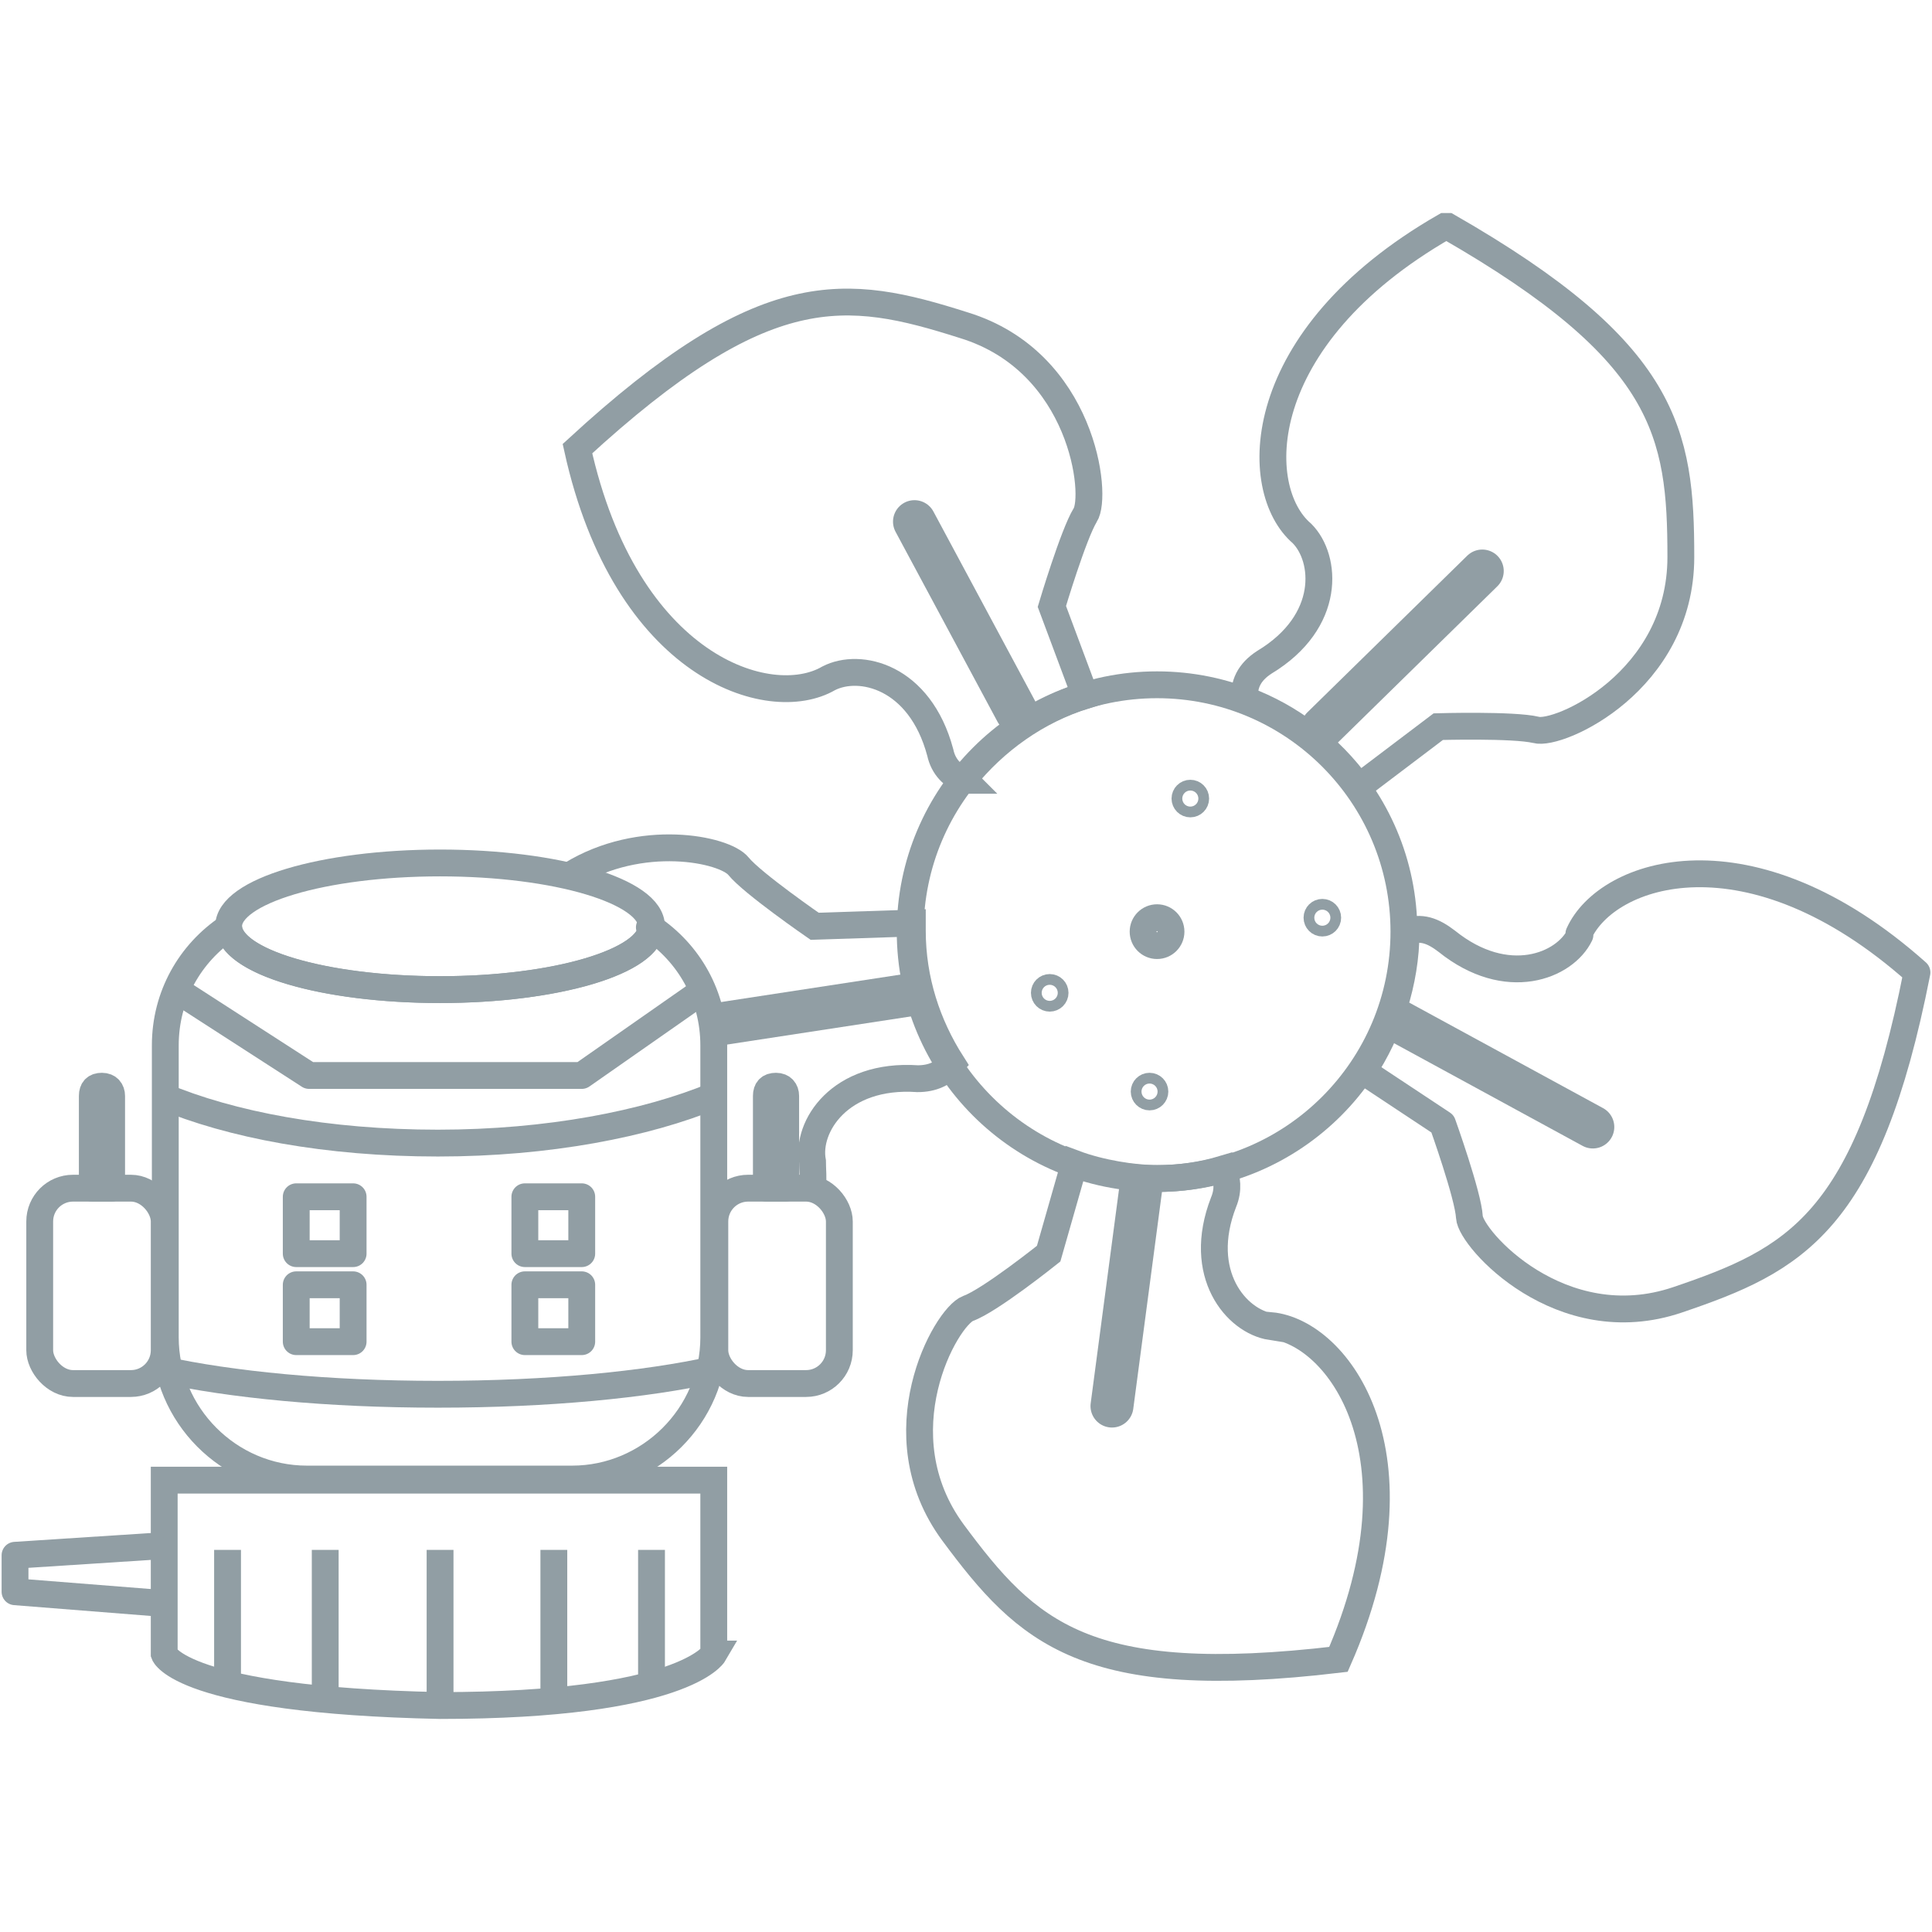 <?xml version="1.0" encoding="UTF-8"?>
<svg xmlns="http://www.w3.org/2000/svg" id="Warstwa_1" version="1.1" viewBox="0 0 180 180" width="180" height="180">
  
  <defs>
    <style>
      .st0, .st1, .st2, .st3, .st4, .st5 {
        fill: none;
        stroke: #919ea4;
      }

      .st0, .st1, .st2, .st5 {
        stroke-width: 2.5px;
      }

      .st0, .st1, .st3, .st4 {
        stroke-miterlimit: 10;
      }

      .st1, .st2, .st3 {
        stroke-linecap: round;
      }

      .st2, .st5 {
        stroke-linejoin: round;
      }

      .st6 {
        fill: #919ea4;
      }

      .st3, .st4 {
        stroke-width: 4px;
      }

      .st7 {
        display: none;
      }
    </style>
  </defs>
  <g id="Warstwa_2" class="st7">
    <g id="Warstwa_1-2">
      <g>
        <path class="st6" d="M40.2,114.3h-2.7c-1.1,0-2,.9-2,2v2.7c0,1.1.9,2,2,2h2.7c1.1,0,2-.9,2-2v-2.7c0-1.1-.9-2-2-2ZM40.1,118.9h-2.6v-2.6h2.6v2.6Z"/>
        <path class="st6" d="M40.2,107h-2.7c-1.1,0-2,.9-2,2v2.7c0,1.1.9,2,2,2h2.7c1.1,0,2-.9,2-2v-2.7c0-1.1-.9-2-2-2ZM40.1,111.6h-2.6v-2.6h2.6v2.6Z"/>
        <path class="st6" d="M59.4,114.5c-.2,0-.5-.2-.8-.2h-2.7c-1.1,0-2,.9-2,2v2.7c0,1.1.9,2,2,2h2.7c1.1,0,2-.9,2-2v-2.7c0-.8-.5-1.5-1.2-1.8ZM58.6,118.9h-2.6v-2.6h2.6v2.6Z"/>
        <path class="st6" d="M58.7,107h-2.7c-1.1,0-2,.9-2,2v2.7h0c0,1.2.9,2,2,2h2.7c.8,0,1.5-.5,1.8-1.2,0-.2.2-.5.2-.8v-2.7c0-1.1-.9-2-2-2h0ZM58.6,109v2.6h-2.6v-2.6h2.6Z"/>
        <path class="st6" d="M105,84.6c-.8.8-.8,2.1,0,2.9s.9.6,1.4.6,1-.2,1.4-.6.6-.9.6-1.4-.2-1.1-.6-1.4c-.8-.8-2.1-.8-2.9,0h0Z"/>
        <path class="st6" d="M115.5,83.6c-.5.5-.5,1.4,0,1.9.2.3.6.4.9.4s.7-.2.9-.4c.5-.5.5-1.3,0-1.9-.5-.5-1.3-.5-1.9,0h0ZM117,85.1h0c-.3.3-.8.3-1,0-.3-.3-.3-.8,0-1,0,0,.3-.2.5-.2h0c.2,0,.4,0,.5.2.3.3.3.8,0,1h0Z"/>
        <path class="st6" d="M106.9,75c-.5.5-.5,1.3,0,1.9.3.2.6.4.9.4s.7,0,.9-.4c.5-.5.5-1.4,0-1.9s-1.4-.5-1.9,0h0ZM108.4,76.5c-.3.3-.8.3-1,0s-.3-.8,0-1c0-.2.3-.2.5-.2s.4,0,.5.2c.3.3.3.8,0,1h0Z"/>
        <path class="st6" d="M103.7,95.5c-.5.5-.5,1.4,0,1.9s.6.4.9.4.7,0,.9-.4c.5-.5.5-1.4,0-1.9s-1.3-.5-1.9,0h0ZM105.1,97c-.3.3-.8.3-1,0s-.3-.8,0-1,.8-.3,1,0,.3.8,0,1Z"/>
        <path class="st6" d="M95,86.9c-.5.5-.5,1.4,0,1.9s.6.4.9.4.7,0,.9-.4c.5-.5.5-1.3,0-1.9-.5-.5-1.4-.5-1.9,0h0ZM96.5,88.3c-.3.3-.7.3-1,0s-.3-.8,0-1,.3-.2.5-.2.4,0,.5.2c.3.3.3.8,0,1Z"/>
        <path class="st6" d="M167.5,92c-.1-2.2-7.9-6.9-14.4-8.6-7.6-2-13.4-.5-16.7,4.4-1.2,1.8-2.7,2.8-4.3,3.1-3.1.5-6-1.9-6.1-1.9l-.4-.4-.7.2c.2-.9.2-1.9.2-2.9,0-2.7-.5-5.2-1.6-7.6h0c.3-.2,4.6-2.6,5.6-3.2.8,0,4.4.5,5.9.7,1.4.2,2,.3,2.3.3s14.6-1,15.6-18.2c1-16.4-16.9-27.4-19.4-28.3-2.1-.7-9.5,4.5-13.7,9.7-4.9,6.1-5.9,12-2.7,17,1.2,1.8,1.5,3.6,1.1,5.2-.8,3-4.2,4.7-4.2,4.8l-.5.2-.2,2c-3.5-1.4-7.3-1.7-10.9-1h0c-.3-1.8-.9-5.6-1.1-6.6.2-.8,2-3.9,2.8-5.2.7-1.2,1-1.8,1.2-2,0,0,4.3-14-11.3-21.2-15-6.9-31.7,5.8-33.4,7.8-1.5,1.7.7,10.5,4.1,16.3,3.9,6.8,9.1,9.8,14.9,8.7,2.1-.4,3.9,0,5.2.9,2.5,1.9,2.9,5.6,2.9,5.6v.5l3.8,2h0c-2.2,2.7-3.5,6-3.9,9.3-1.6-.4-3.5-.9-4.2-1.1-.7-.5-2.7-3.4-3.6-4.7-.8-1.2-1.2-1.7-1.4-1.9-2-2.1-12.7-8.2-23.9,1.8-1.2,1.1-2.2,2.2-3.1,3.4-1.2,0-2.3,0-3.5,0-7.9,0-15.9,1.6-17.8,4.8h0c-1.4.9-2.6,2.1-3.5,3.5-.5.8-1,1.7-1.3,2.6-.5,1.3-.7,2.7-.7,4.2v10.9c-.6-.4-1.3-.6-2.1-.6v-6.5c0-.9-.7-1.6-1.6-1.6h-.7c-.9,0-1.6.7-1.6,1.6v6.5c-2.3,0-4.1,1.9-4.1,4.3v9.3c0,2.4,1.9,4.3,4.3,4.3h3.6c1,0,2-.4,2.7-1,.8,2.8,2.6,5.2,5,6.8h-5.5v5.5l-11.1.6c-.6,0-1.2.5-1.2,1.1v3.1c0,.6.4,1.2,1,1.2h0l11.2.6v2.1c0,2.2,2.5,3.8,7.8,4.9,4.1.8,9.6,1.3,15.5,1.3s23.3-.3,23.3-6.2v-14.1h-5.5c2.4-1.6,4.2-4,5-6.8.8.6,1.7,1,2.7,1h3.6c1.2,0,2.4-.5,3.1-1.4-.6,4,.2,9.1,4.7,14.8,6.1,7.8,16,9.6,23.5,9.6s8.8-.8,9.8-1.2c2.1-.8,4.2-9.7,3.9-16.3-.4-7.9-3.5-12.9-9.3-14.6-2.1-.6-3.5-1.7-4.2-3.2-1.4-2.8,0-6.3,0-6.3l.2-.5-.4-.6c2.9-.3,5.7-1.3,8.2-2.9,2.1,1.2,6.6,3.9,7.5,4.5.4.7,1.3,4.2,1.7,5.7.3,1.4.5,2,.6,2.3,0,0,4.5,8.6,14.8,8.6s5.1-.5,8.2-1.6c15.4-5.7,18.3-26.5,18.1-29.1h0l.2-.2ZM120.3,62.1c.6-2.2.2-4.5-1.3-6.9-2.1-3.3-2-7,.2-11.1,3.7-6.9,12.2-12.3,13.8-12.5,2.3,1,18.8,11.3,17.9,26.2-.9,15.3-13.5,16.3-13.6,16.3-.2,0-1.2-.2-2-.3-5.1-.9-6.5-1-7.2-.5-.8.5-4.9,2.9-5.6,3.2-.5-.8-1-1.6-1.6-2.3h0l9.9-9.9c.6-.6.6-1.7,0-2.3l-.5-.5c-.3-.3-.7-.5-1.2-.5h0c-.4,0-.8.2-1.1.5l-9.9,9.9c-.9-.7-1.8-1.3-2.7-1.8l.2-1.7c1.1-.7,3.9-2.6,4.8-5.8h0ZM86.2,64.6c-1.8-1.4-4.1-1.8-6.9-1.2-3.8.8-7.3-.7-10.3-4.2-5.1-5.9-7.1-15.8-6.6-17.4,1.8-1.8,17.4-13.4,30.9-7.2,13.9,6.4,10.3,18.4,10.3,18.5,0,.2-.6,1-1,1.7-2.6,4.4-3.2,5.7-3.1,6.5s.8,5.2,1.1,6.9c-.8.2-1.5.6-2.3.9l-6.5-13.9c-.4-.8-1.4-1.2-2.2-.8l-.7.3c-.4.2-.7.5-.8.9s0,.8,0,1.2l6.6,14.2h0c-.6.6-1.2,1.1-1.7,1.6h0l-3.3-1.7c-.2-1.3-1-4.6-3.6-6.5v.2ZM56,79.4c11.5-10.2,21-2,21.1-1.9,0,.2.7.9,1.2,1.6,3,4.2,3.9,5.3,4.7,5.5.6.2,3,.8,4.6,1.2v1.9h-14.6c-.9,0-1.6.7-1.6,1.6v.8c0,.4,0,.7.3.9s0,.2,0,0c.3.4.8.7,1.3.7h15.4c.4,1.3,1,2.6,1.7,3.8l-2.2,1.7c-1.3-.3-4.6-.9-7.4.7-1.5.8-2.6,2.2-3.3,3.9v-2c0-.9-.7-1.6-1.6-1.6h-.7c-.9,0-1.6.7-1.6,1.6v6.5c-.8,0-1.5.2-2.1.6v-10.9c0-1.5-.3-2.8-.7-4.1-.3-.9-.7-1.7-1.2-2.5-.9-1.4-2.1-2.7-3.5-3.6h0c-1.4-2.4-6.2-3.9-11.8-4.5.6-.7,1.3-1.4,2-2.1v.2ZM69.3,113.5v6.5c0,.5,0,.9,0,1.4-13.9,2.2-28,2.2-42.1,0,0-.4-.1-.9-.1-1.4v-18.7c6.7,2.3,13.3,3.5,20,3.6h2c6.8,0,13.6-1.3,20.4-3.6v12.2h-.1ZM28.4,90.8c.5-.8,1.1-1.6,1.9-2.3.1.2.3.5.5.7,2.2,2.7,9.1,4.1,16.2,4.3h2.1c7.1,0,14-1.5,16.4-4.1.2-.3.4-.5.6-.8.8.7,1.4,1.5,2,2.4,0,0,0,.2,0,.2l-8.8,6.1h-21.3l-9.7-6.2c0,0,.1-.2.2-.3h-.2ZM39.8,83.8c2.3-.4,5.1-.6,8.2-.6s1.5,0,2.2,0,1.6,0,2.4,0c1.3,0,2.6.3,3.7.5,4.9.8,7.8,2.3,7.9,3.5h0c0,.3-.2.7-.6,1-1.7,1.4-6.9,3-14.3,3.2h-2.1c-8,0-13.4-1.9-14.9-3.4-.3-.3-.4-.5-.4-.8h0c0-1.2,3-2.7,7.9-3.5h0ZM37.3,99.4h22.5l9-6.2c.3.9.4,1.9.4,2.9v3c-6.8,2.4-13.7,3.7-20.6,3.7h-2.1c-6.6-.2-13.2-1.4-19.7-3.7v-3c0-1.1.2-2.1.5-3,0,0,10,6.3,10,6.3ZM22.6,122.2h-3.6c-1.2,0-2.2-1-2.2-2.2v-9.3c0-1.2,1-2.2,2.2-2.2h3.6c1.2,0,2.2,1,2.2,2.2v9.3c0,1.2-1,2.2-2.2,2.2ZM14.6,139.5v-1.4l10.3-.5v2.4s-10.3-.5-10.3-.5ZM69.3,132.1v12.1c0,.7-1,1.4-3,2.1h0v-9.4h-2.1v10c-1.6.4-3.5.7-5.9,1v-11h-2.1v11.2h0c-2.1.2-4.5.3-7.2.3v-11.5h-2.1v11.5h0c-2.6,0-5-.1-7.2-.3v-11.2h-2.1v11h0c-2.3-.3-4.3-.6-5.9-1v-10h-2.1v9.4h0c-2-.7-3-1.4-3-2.1v-12.1h42.7ZM68.6,123.5c-1.5,3.8-5.2,6.5-9.5,6.5h-21.9c-4.3,0-8.1-2.7-9.5-6.5h0c6.9,1,13.7,1.5,20.6,1.5s13.6-.5,20.4-1.5h0ZM79.4,120c0,1.2-1,2.2-2.2,2.2h-3.6c-1.2,0-2.2-1-2.2-2.2v-9.5c0-1.1,1.1-2,2.2-2h3.6c1.2,0,2.2,1,2.2,2.2v9.3h0ZM78,106.5c.3-.7.6-1.5.7-2.3.5-2.1,1.5-3.6,2.9-4.4,2.7-1.5,6.3-.4,6.3-.4l.5.2,2.9-2.3c.5.7,1.1,1.4,1.7,2l1,1c-.4,1.4-2.3,7.7-2.6,8.9-.5.6-3.6,2.5-4.9,3.3-1.2.7-1.7,1.1-2,1.3,0,0-1.9,1.9-3.2,5.1v-8.1c0-2.1-1.5-3.8-3.5-4.2h.2ZM112.3,117.2c3.7,1.1,6.2,3.9,7.2,8.5,1.8,7.6-1,17.3-2.1,18.5-2.4.8-21.6,3.9-30.8-7.8-9.4-12.1-.7-21.1-.6-21.2.2,0,1-.6,1.7-1.1,4.4-2.7,5.5-3.6,5.8-4.4.2-.7,1.8-6,2.4-8.2.6.4,1.3.8,2,1.2v17.6c0,.9.7,1.6,1.6,1.6h.8c.9,0,1.6-.7,1.6-1.6v-16.1c1.3.3,2.6.5,4,.5l.6.8c-.4,1.3-1.2,4.5.2,7.5,1,2.1,2.9,3.5,5.5,4.3h0ZM102,102.1c-1.2-.3-2.3-.7-3.3-1.3-1.5-.8-2.8-1.7-4-3-2.2-2.2-3.7-4.9-4.4-7.7h0c-.2-.6-.3-1.2-.3-1.8h0c-.2-1.2-.2-2.3,0-3.5v-.6c.4-3.7,2-7.2,4.8-10s7.5-4.9,11.8-4.9,8.5,1.6,11.8,4.9l.2.2c3,3.1,4.6,7.2,4.6,11.6s-.8,5.9-2.3,8.4c-.6,1-1.2,1.9-2,2.7-.2.2-.4.4-.6.7-4.4,4.4-10.6,5.8-16.2,4.3h0ZM148.7,119.2c-14.3,5.3-20.3-5.8-20.4-5.9,0-.2-.3-1.1-.5-1.9-1.3-5-1.7-6.3-2.4-6.8-.6-.5-4.9-3-7-4.2.4-.4.8-.7,1.3-1.2l.8-.8,14.3,5.2h.6c.7,0,1.3-.4,1.5-1.1l.3-.7c.1-.4.1-.8,0-1.2-.2-.4-.5-.7-.9-.8l-13.3-4.9c.7-1.2,1.2-2.5,1.6-3.9l.8-.2c1.1.8,4,2.5,7.2,2,2.3-.3,4.2-1.7,5.7-4,2.2-3.2,5.6-4.7,10.3-4.3,7.8.6,16.2,6.2,17,7.6,0,2.5-2.8,21.8-16.8,27h-.1Z"/>
      </g>
    </g>
  </g>
  <g id="Warstwa_3">
    <g>
      <g id="Warstwa_31">
        <g>
          <circle class="st0" cx="107.8" cy="86.8" r="23"/>
          <line class="st3" x1="103.6" y1="131" x2="106.3" y2="110.6"/>
          <line class="st4" x1="66.4" y1="95.5" x2="84.7" y2="92.7"/>
          <line class="st3" x1="85.2" y1="48.6" x2="94.7" y2="66.3"/>
          <line class="st3" x1="138.1" y1="53.2" x2="123.2" y2="67.8"/>
          <line class="st3" x1="148.4" y1="105" x2="130.4" y2="95.2"/>
          <circle class="st1" cx="107.8" cy="86.8" r="1.3"/>
          <circle class="st1" cx="110.9" cy="74.4" r=".5"/>
          <circle class="st1" cx="97.8" cy="92.5" r=".5"/>
          <circle class="st1" cx="107.1" cy="101.7" r=".5"/>
          <circle class="st1" cx="123.2" cy="85.5" r=".5"/>
          <path class="st0" d="M89.8,72.6c2.9-3.6,6.8-6.4,11.3-7.8l-3.1-8.3s2-6.7,3.1-8.5c1.2-1.8-.2-14.3-11.3-17.7-11-3.5-18.5-4.6-36,11.5,4.5,20.4,17.9,24.6,23.4,21.4,2.9-1.5,8.5-.2,10.4,6.9.3,1.4,1.2,2.2,2.2,2.6h.1Z"/>
          <path class="st0" d="M134.6,21.1c-18.1,10.4-18.1,24.5-13.3,28.6,2.3,2.3,2.8,8.2-3.5,12-1.4.9-2,2.1-1.8,3.5,4.3,1.6,7.9,4.4,10.6,8.1l7.4-5.6s7-.2,9.1.3c2.1.6,13.5-4.5,13.5-16.1s-1.3-19.1-21.7-30.8h-.1Z"/>
          <path class="st2" d="M147.2,87.1c-1.4,2.9-6.8,5.1-12.4.6-1.3-1-2.4-1.4-3.8-.9,0,4.7-1.6,9.4-4,13l7.4,4.9s2.4,6.7,2.5,8.7,8.5,11.4,19.4,7.7c10.9-3.7,17.7-7.1,22.3-30.5-15.6-13.9-28.9-9.4-31.5-3.6h.1Z"/>
          <path class="st0" d="M118.4,123.6c-3.2-.5-7-4.9-4.4-11.6.5-1.2.3-2.2,0-3.1-2,.6-4,.9-6.2.9s-5.3-.5-7.7-1.4l-2.4,8.4s-5.5,4.4-7.5,5.1c-2.1.8-8.2,11.7-1.4,20.9,6.9,9.3,12.3,14.6,35.9,11.8,8.4-19.1,0-30.5-6.3-31.1h0Z"/>
          <path class="st0" d="M75.7,110.7c.1-.9,0-1.7,0-2.5-.6-3.2,2.5-8.2,9.8-7.7,1.4,0,2.4-.5,3.2-1.4-2.3-3.6-3.7-7.8-3.7-12.4v-.7l-9.1.3s-5.8-4-7.1-5.6-9.1-3.2-15.6.8"/>
        </g>
      </g>
      <path class="st0" d="M66.5,154.1s-2.8,4.8-25.5,4.8c-24.2-.5-25.7-4.8-25.7-4.8v-16.2h51.2v16.2Z"/>
      <polyline class="st5" points="15.3 144 1.4 144.9 1.4 148.3 15.3 149.4"/>
      <line class="st0" x1="21.2" y1="144.4" x2="21.2" y2="157"/>
      <line class="st0" x1="30.3" y1="144.4" x2="30.3" y2="158.3"/>
      <line class="st0" x1="41" y1="144.4" x2="41" y2="158.9"/>
      <line class="st0" x1="51.6" y1="144.4" x2="51.6" y2="158.5"/>
      <line class="st0" x1="60.7" y1="144.4" x2="60.7" y2="157"/>
      <path class="st5" d="M60.7,86.4c-.2,3.2-9,5.8-19.7,5.8s-19.4-2.5-19.7-5.8c-3.6,2.4-5.9,6.4-5.9,11v27.2c0,7.2,5.9,13.2,13.2,13.2h24.7c7.2,0,13.2-5.9,13.2-13.2v-27.2c0-4.6-2.3-8.6-5.9-11h-.1Z"/>
      <ellipse class="st5" cx="41" cy="86.3" rx="19.7" ry="5.9"/>
      <path class="st5" d="M66.5,102.1c-6.3,2.6-15.4,4.4-25.7,4.4s-19.3-1.7-25.7-4.4"/>
      <path class="st5" d="M66.5,127.6c-6.3,1.4-15.4,2.3-25.7,2.3s-19.3-.9-25.7-2.3"/>
      <rect class="st5" x="3.7" y="110.7" width="11.6" height="18.2" rx="3.1" ry="3.1"/>
      <path class="st5" d="M10.4,110.7v-8.6c0-.5-.3-.9-.9-.9s-.9.3-.9.9v8.6h1.8Z"/>
      <rect class="st5" x="66.6" y="110.7" width="11.6" height="18.2" rx="3.1" ry="3.1"/>
      <path class="st5" d="M73.2,110.7v-8.6c0-.5-.3-.9-.9-.9s-.9.3-.9.9v8.6h1.8Z"/>
      <rect class="st5" x="27.6" y="111.5" width="5.3" height="5.3"/>
      <rect class="st5" x="27.6" y="119.7" width="5.3" height="5.3"/>
      <rect class="st5" x="48.9" y="111.5" width="5.3" height="5.3"/>
      <rect class="st5" x="48.9" y="119.7" width="5.3" height="5.3"/>
      <polyline class="st5" points="16.4 92.2 28.8 100.2 54.2 100.2 65.5 92.3"/>
    </g>
  </g>
</svg>
